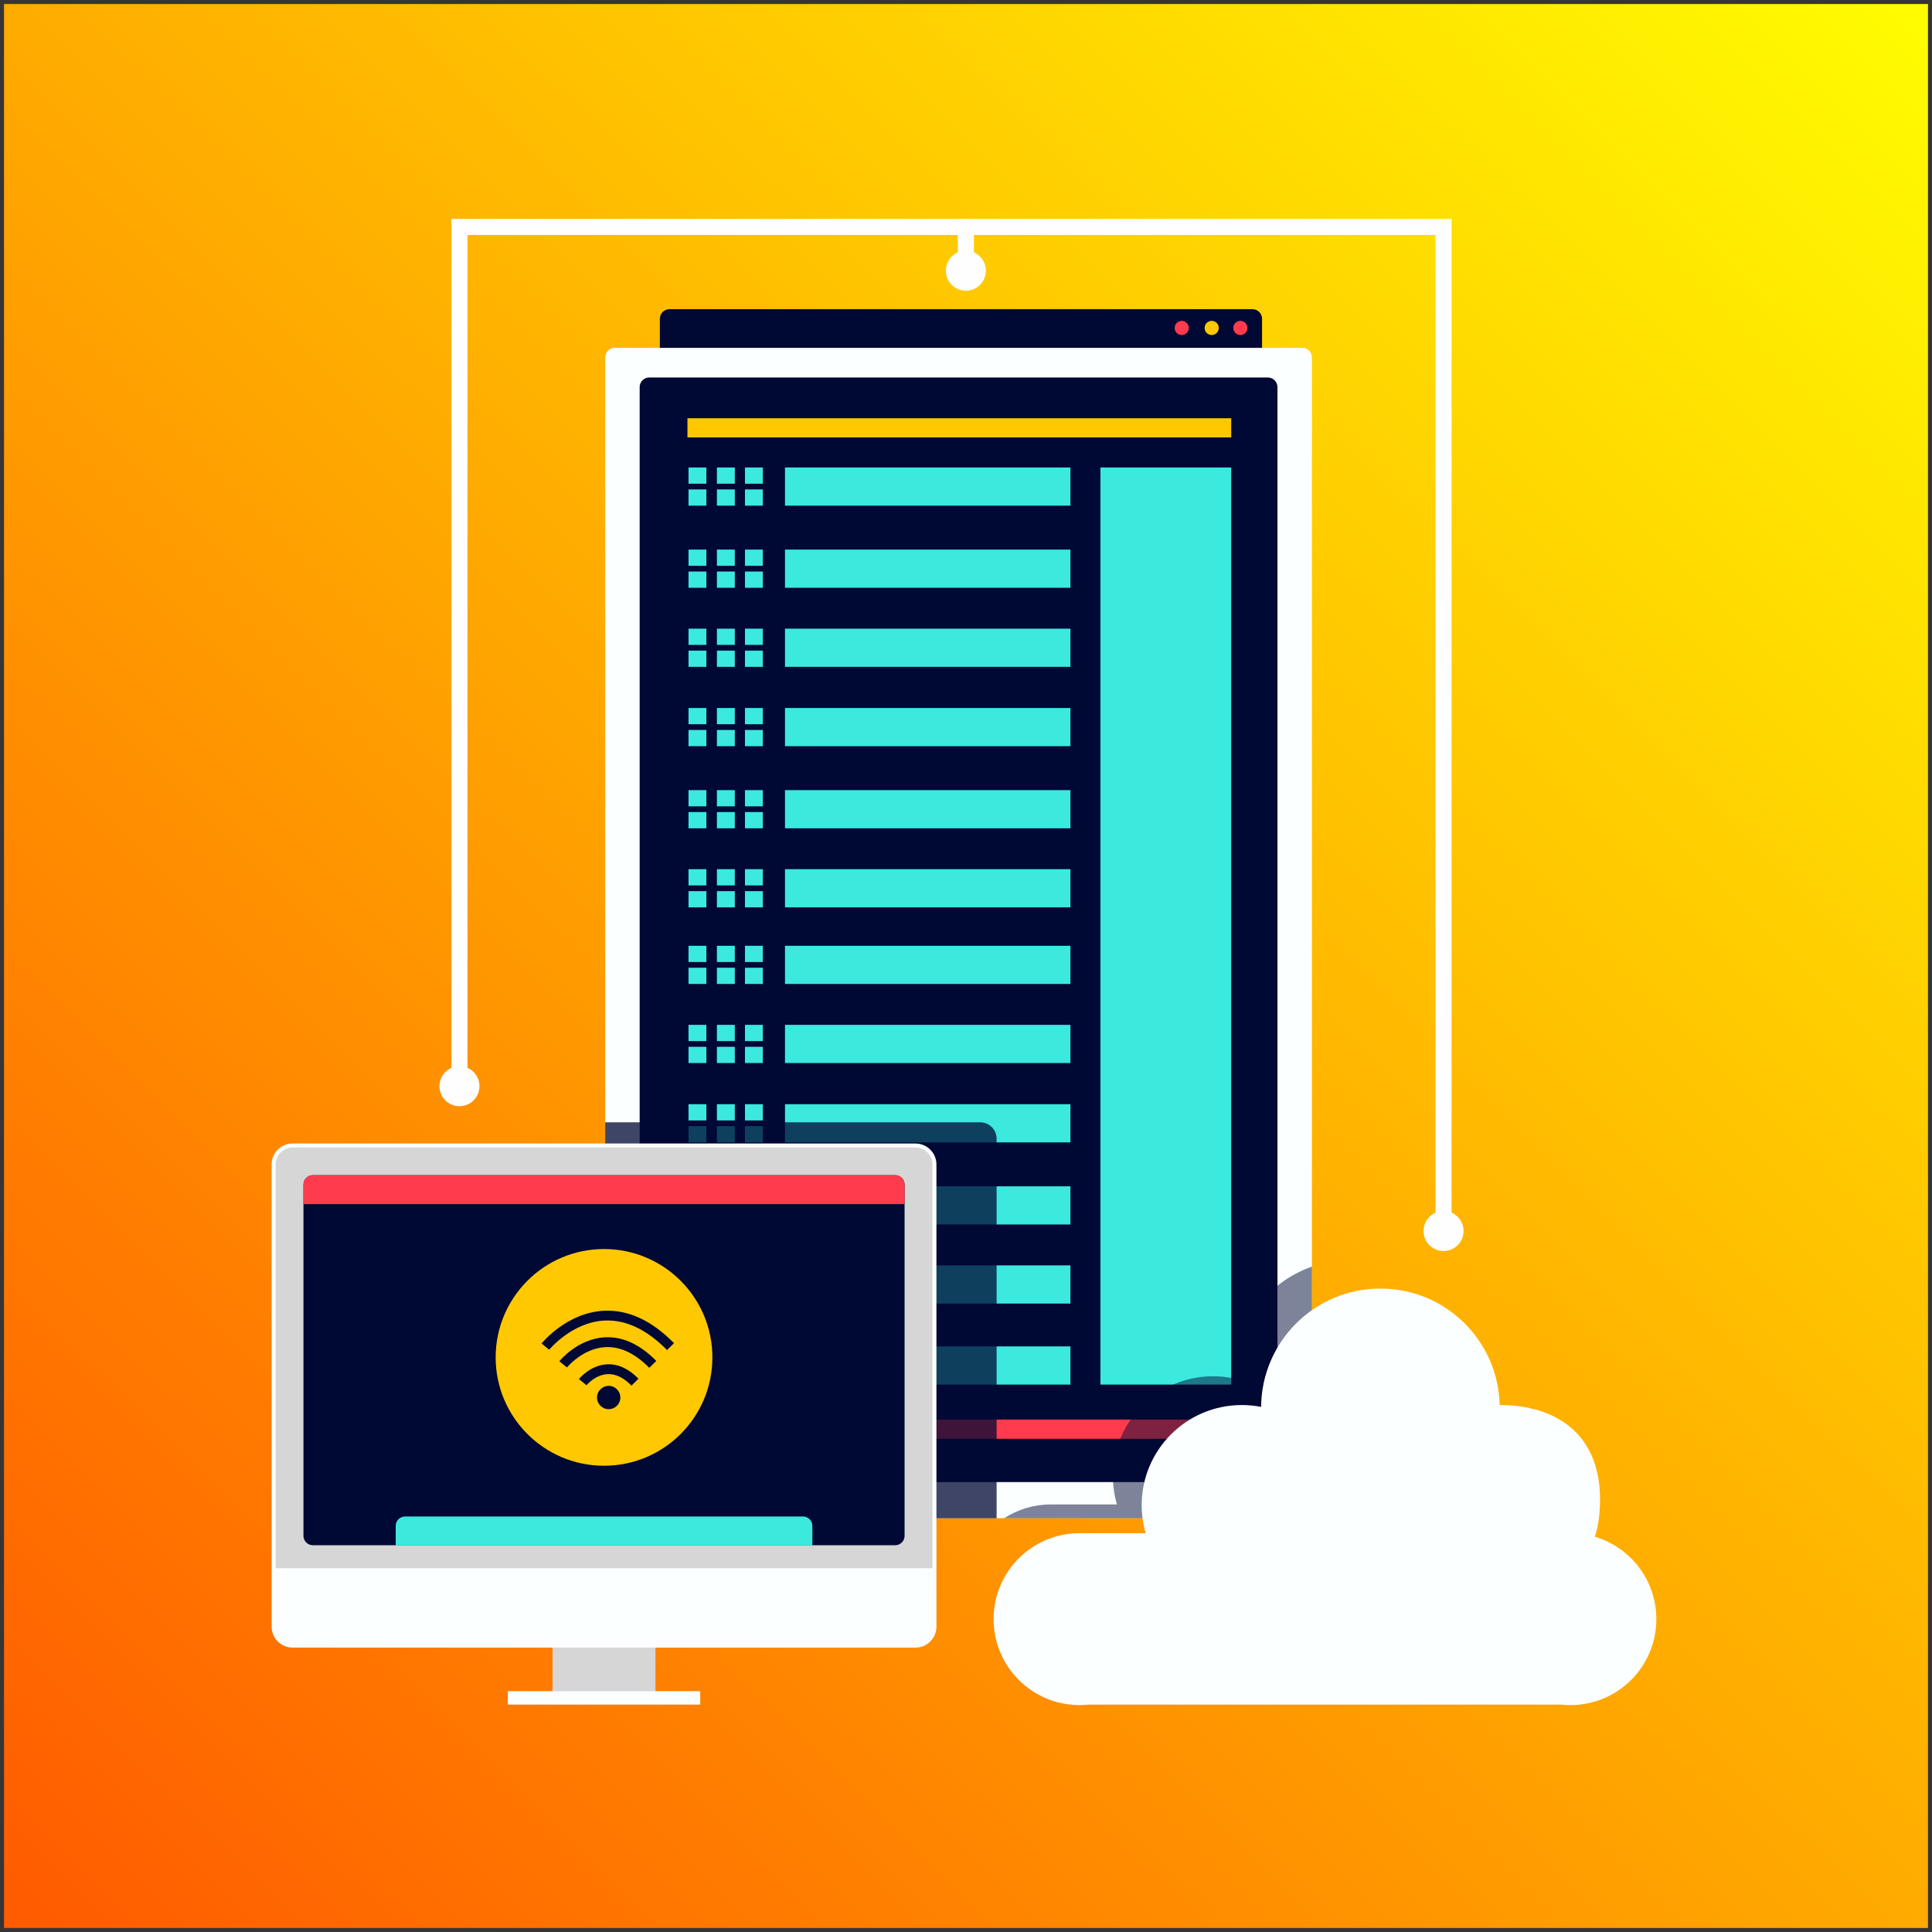 <?xml version="1.0" encoding="UTF-8"?>
<!DOCTYPE svg PUBLIC "-//W3C//DTD SVG 1.1//EN" "http://www.w3.org/Graphics/SVG/1.1/DTD/svg11.dtd">
<!-- Creator: CorelDRAW 2018 (64-Bit) -->
<svg xmlns="http://www.w3.org/2000/svg" xml:space="preserve" width="3.34in" height="3.34in" version="1.1" style="shape-rendering:geometricPrecision; text-rendering:geometricPrecision; image-rendering:optimizeQuality; fill-rule:evenodd; clip-rule:evenodd"
viewBox="0 0 990.43 990.43"
 xmlns:xlink="http://www.w3.org/1999/xlink">
 <rect x="0" y="0" width="990.43" height="990.43" fill="#333333" stroke="none"/>
 <defs>
  <style type="text/css">
   <![CDATA[
    .str2 {stroke:#FEFEFE;stroke-width:8.24;stroke-miterlimit:10}
    .str1 {stroke:#FBFDFF;stroke-width:4.12;stroke-miterlimit:2.613}
    .str3 {stroke:#FEFEFE;stroke-width:2.06;stroke-miterlimit:2.613}
    .str0 {stroke:#373435;stroke-width:2.06;stroke-miterlimit:2.613}
    .str4 {stroke:#FEFEFE;stroke-width:8.24;stroke-linecap:round;stroke-miterlimit:10}
    .fil8 {fill:none;fill-rule:nonzero}
    .fil9 {fill:#FEFEFE;fill-rule:nonzero}
    .fil1 {fill:#000834;fill-rule:nonzero}
    .fil3 {fill:#3BE9DD;fill-rule:nonzero}
    .fil7 {fill:#D6D6D6;fill-rule:nonzero}
    .fil2 {fill:#FBFFFF;fill-rule:nonzero}
    .fil4 {fill:#FF3B4D;fill-rule:nonzero}
    .fil5 {fill:#FFC800;fill-rule:nonzero}
    .fil6 {fill:#000834;fill-rule:nonzero;fill-opacity:0.502}
    .fil0 {fill:url(#id0)}
   ]]>
  </style>
  <linearGradient id="id0" gradientUnits="userSpaceOnUse" x1="991.18" y1="-23.41" x2="-544.92" y2="1529.16">
   <stop offset="0" style="stop-opacity:1; stop-color:yellow"/>
   <stop offset="1" style="stop-opacity:1; stop-color:red"/>
  </linearGradient>
 </defs>
 <g id="Layer_x0020_1">
  <rect class="fil0 str0" x="1.03" y="1.03" width="988.37" height="988.37"/>
  <g id="_1784585205776">
   <g>
    <polygon class="fil1" points="376.7,797.55 327.93,797.55 327.93,778.3 376.7,778.3 "/>
    <g>
     <path class="fil1" d="M646.98 181.1c0,2.7 -2.21,4.91 -4.91,4.91l-298.89 0c-2.7,0 -4.91,-2.21 -4.91,-4.91l0 -17.69c0,-2.7 2.21,-4.91 4.91,-4.91l298.89 0c2.7,0 4.91,2.21 4.91,4.91l0 17.69z"/>
    </g>
    <polygon class="fil1" points="655.56,797.55 606.79,797.55 606.79,778.3 655.56,778.3 "/>
    <g>
     <path class="fil2" d="M672.53 773.39c0,2.7 -2.21,4.91 -4.91,4.91l-352.44 0c-2.7,0 -4.91,-2.21 -4.91,-4.91l0 -590.16c0,-2.7 2.21,-4.91 4.91,-4.91l352.44 0c2.7,0 4.91,2.21 4.91,4.91l0 590.16z"/>
    </g>
    <g>
     <path class="fil1" d="M654.88 754.88c0,2.7 -2.21,4.91 -4.91,4.91l-317.14 0c-2.7,0 -4.91,-2.21 -4.91,-4.91l0 -556.45c0,-2.7 2.21,-4.91 4.91,-4.91l317.14 0c2.7,0 4.91,2.21 4.91,4.91l0 556.45z"/>
    </g>
    <g>
     <g>
      <polygon class="fil3" points="362.13,247.97 352.96,247.97 352.96,239.65 362.13,239.65 "/>
      <g>
       <polygon class="fil3" points="548.76,259.23 402.42,259.23 402.42,239.65 548.76,239.65 "/>
      </g>
      <polygon class="fil3" points="376.7,247.97 367.52,247.97 367.52,239.65 376.7,239.65 "/>
      <polygon class="fil3" points="391.06,247.97 381.9,247.97 381.9,239.65 391.06,239.65 "/>
      <polygon class="fil3" points="362.13,259.23 352.96,259.23 352.96,250.9 362.13,250.9 "/>
      <polygon class="fil3" points="376.7,259.23 367.52,259.23 367.52,250.9 376.7,250.9 "/>
      <polygon class="fil3" points="391.06,259.23 381.9,259.23 381.9,250.9 391.06,250.9 "/>
     </g>
    </g>
    <polygon class="fil4" points="631.18,737.59 352.42,737.59 352.42,727.73 631.18,727.73 "/>
    <g>
     <g>
      <polygon class="fil3" points="362.13,290.06 352.96,290.06 352.96,281.74 362.13,281.74 "/>
      <g>
       <polygon class="fil3" points="548.76,301.32 402.42,301.32 402.42,281.74 548.76,281.74 "/>
      </g>
      <polygon class="fil3" points="376.7,290.06 367.52,290.06 367.52,281.74 376.7,281.74 "/>
      <polygon class="fil3" points="391.06,290.06 381.9,290.06 381.9,281.74 391.06,281.74 "/>
      <polygon class="fil3" points="362.13,301.32 352.96,301.32 352.96,292.99 362.13,292.99 "/>
      <polygon class="fil3" points="376.7,301.32 367.52,301.32 367.52,292.99 376.7,292.99 "/>
      <polygon class="fil3" points="391.06,301.32 381.9,301.32 381.9,292.99 391.06,292.99 "/>
     </g>
    </g>
    <g>
     <g>
      <polygon class="fil3" points="362.13,330.6 352.96,330.6 352.96,322.28 362.13,322.28 "/>
      <g>
       <polygon class="fil3" points="548.76,341.85 402.42,341.85 402.42,322.28 548.76,322.28 "/>
      </g>
      <polygon class="fil3" points="376.7,330.6 367.52,330.6 367.52,322.28 376.7,322.28 "/>
      <polygon class="fil3" points="391.06,330.6 381.9,330.6 381.9,322.28 391.06,322.28 "/>
      <polygon class="fil3" points="362.13,341.85 352.96,341.85 352.96,333.53 362.13,333.53 "/>
      <polygon class="fil3" points="376.7,341.85 367.52,341.85 367.52,333.53 376.7,333.53 "/>
      <polygon class="fil3" points="391.06,341.85 381.9,341.85 381.9,333.53 391.06,333.53 "/>
     </g>
    </g>
    <g>
     <g>
      <polygon class="fil3" points="362.13,371.28 352.96,371.28 352.96,362.95 362.13,362.95 "/>
      <g>
       <polygon class="fil3" points="548.76,382.54 402.42,382.54 402.42,362.95 548.76,362.95 "/>
      </g>
      <polygon class="fil3" points="376.7,371.28 367.52,371.28 367.52,362.95 376.7,362.95 "/>
      <polygon class="fil3" points="391.06,371.28 381.9,371.28 381.9,362.95 391.06,362.95 "/>
      <polygon class="fil3" points="362.13,382.54 352.96,382.54 352.96,374.21 362.13,374.21 "/>
      <polygon class="fil3" points="376.7,382.54 367.52,382.54 367.52,374.21 376.7,374.21 "/>
      <polygon class="fil3" points="391.06,382.54 381.9,382.54 381.9,374.21 391.06,374.21 "/>
     </g>
    </g>
    <g>
     <g>
      <polygon class="fil3" points="362.13,413.37 352.96,413.37 352.96,405.05 362.13,405.05 "/>
      <g>
       <polygon class="fil3" points="548.76,424.63 402.42,424.63 402.42,405.05 548.76,405.05 "/>
      </g>
      <polygon class="fil3" points="376.7,413.37 367.52,413.37 367.52,405.05 376.7,405.05 "/>
      <polygon class="fil3" points="391.06,413.37 381.9,413.37 381.9,405.05 391.06,405.05 "/>
      <polygon class="fil3" points="362.13,424.63 352.96,424.63 352.96,416.3 362.13,416.3 "/>
      <polygon class="fil3" points="376.7,424.63 367.52,424.63 367.52,416.3 376.7,416.3 "/>
      <polygon class="fil3" points="391.06,424.63 381.9,424.63 381.9,416.3 391.06,416.3 "/>
     </g>
    </g>
    <g>
     <g>
      <polygon class="fil3" points="362.13,453.91 352.96,453.91 352.96,445.58 362.13,445.58 "/>
      <g>
       <polygon class="fil3" points="548.76,465.16 402.42,465.16 402.42,445.58 548.76,445.58 "/>
      </g>
      <polygon class="fil3" points="376.7,453.91 367.52,453.91 367.52,445.58 376.7,445.58 "/>
      <polygon class="fil3" points="391.06,453.91 381.9,453.91 381.9,445.58 391.06,445.58 "/>
      <polygon class="fil3" points="362.13,465.16 352.96,465.16 352.96,456.84 362.13,456.84 "/>
      <polygon class="fil3" points="376.7,465.16 367.52,465.16 367.52,456.84 376.7,456.84 "/>
      <polygon class="fil3" points="391.06,465.16 381.9,465.16 381.9,456.84 391.06,456.84 "/>
     </g>
    </g>
    <g>
     <g>
      <polygon class="fil3" points="362.13,493.17 352.96,493.17 352.96,484.85 362.13,484.85 "/>
      <g>
       <polygon class="fil3" points="548.76,504.43 402.42,504.43 402.42,484.85 548.76,484.85 "/>
      </g>
      <polygon class="fil3" points="376.7,493.17 367.52,493.17 367.52,484.85 376.7,484.85 "/>
      <polygon class="fil3" points="391.06,493.17 381.9,493.17 381.9,484.85 391.06,484.85 "/>
      <polygon class="fil3" points="362.13,504.43 352.96,504.43 352.96,496.1 362.13,496.1 "/>
      <polygon class="fil3" points="376.7,504.43 367.52,504.43 367.52,496.1 376.7,496.1 "/>
      <polygon class="fil3" points="391.06,504.43 381.9,504.43 381.9,496.1 391.06,496.1 "/>
     </g>
    </g>
    <g>
     <g>
      <polygon class="fil3" points="362.13,533.71 352.96,533.71 352.96,525.38 362.13,525.38 "/>
      <g>
       <polygon class="fil3" points="548.76,544.96 402.42,544.96 402.42,525.38 548.76,525.38 "/>
      </g>
      <polygon class="fil3" points="376.7,533.71 367.52,533.71 367.52,525.38 376.7,525.38 "/>
      <polygon class="fil3" points="391.06,533.71 381.9,533.71 381.9,525.38 391.06,525.38 "/>
      <polygon class="fil3" points="362.13,544.96 352.96,544.96 352.96,536.64 362.13,536.64 "/>
      <polygon class="fil3" points="376.7,544.96 367.52,544.96 367.52,536.64 376.7,536.64 "/>
      <polygon class="fil3" points="391.06,544.96 381.9,544.96 381.9,536.64 391.06,536.64 "/>
     </g>
    </g>
    <g>
     <g>
      <polygon class="fil3" points="362.13,574.39 352.96,574.39 352.96,566.06 362.13,566.06 "/>
      <g>
       <polygon class="fil3" points="548.76,585.65 402.42,585.65 402.42,566.06 548.76,566.06 "/>
      </g>
      <polygon class="fil3" points="376.7,574.39 367.52,574.39 367.52,566.06 376.7,566.06 "/>
      <polygon class="fil3" points="391.06,574.39 381.9,574.39 381.9,566.06 391.06,566.06 "/>
      <polygon class="fil3" points="362.13,585.65 352.96,585.65 352.96,577.32 362.13,577.32 "/>
      <polygon class="fil3" points="376.7,585.65 367.52,585.65 367.52,577.32 376.7,577.32 "/>
      <polygon class="fil3" points="391.06,585.65 381.9,585.65 381.9,577.32 391.06,577.32 "/>
     </g>
    </g>
    <g>
     <g>
      <polygon class="fil3" points="362.13,616.48 352.96,616.48 352.96,608.16 362.13,608.16 "/>
      <g>
       <polygon class="fil3" points="548.76,627.73 402.42,627.73 402.42,608.16 548.76,608.16 "/>
      </g>
      <polygon class="fil3" points="376.7,616.48 367.52,616.48 367.52,608.16 376.7,608.16 "/>
      <polygon class="fil3" points="391.06,616.48 381.9,616.48 381.9,608.16 391.06,608.16 "/>
      <polygon class="fil3" points="362.13,627.73 352.96,627.73 352.96,619.41 362.13,619.41 "/>
      <polygon class="fil3" points="376.7,627.73 367.52,627.73 367.52,619.41 376.7,619.41 "/>
      <polygon class="fil3" points="391.06,627.73 381.9,627.73 381.9,619.41 391.06,619.41 "/>
     </g>
    </g>
    <g>
     <g>
      <polygon class="fil3" points="362.13,657.02 352.96,657.02 352.96,648.69 362.13,648.69 "/>
      <g>
       <polygon class="fil3" points="548.76,668.27 402.42,668.27 402.42,648.69 548.76,648.69 "/>
      </g>
      <polygon class="fil3" points="376.7,657.02 367.52,657.02 367.52,648.69 376.7,648.69 "/>
      <polygon class="fil3" points="391.06,657.02 381.9,657.02 381.9,648.69 391.06,648.69 "/>
      <polygon class="fil3" points="362.13,668.27 352.96,668.27 352.96,659.95 362.13,659.95 "/>
      <polygon class="fil3" points="376.7,668.27 367.52,668.27 367.52,659.95 376.7,659.95 "/>
      <polygon class="fil3" points="391.06,668.27 381.9,668.27 381.9,659.95 391.06,659.95 "/>
     </g>
    </g>
    <g>
     <g>
      <polygon class="fil3" points="362.13,698.55 352.96,698.55 352.96,690.22 362.13,690.22 "/>
      <g>
       <polygon class="fil3" points="548.76,709.8 402.42,709.8 402.42,690.22 548.76,690.22 "/>
      </g>
      <polygon class="fil3" points="376.7,698.55 367.52,698.55 367.52,690.22 376.7,690.22 "/>
      <polygon class="fil3" points="391.06,698.55 381.9,698.55 381.9,690.22 391.06,690.22 "/>
      <polygon class="fil3" points="362.13,709.8 352.96,709.8 352.96,701.48 362.13,701.48 "/>
      <polygon class="fil3" points="376.7,709.8 367.52,709.8 367.52,701.48 376.7,701.48 "/>
      <polygon class="fil3" points="391.06,709.8 381.9,709.8 381.9,701.48 391.06,701.48 "/>
     </g>
    </g>
    <g>
     <polygon class="fil3" points="631.18,709.8 564.13,709.8 564.13,239.65 631.18,239.65 "/>
    </g>
    <g>
     <polygon class="fil5" points="631.18,224.25 352.42,224.25 352.42,214.4 631.18,214.4 "/>
    </g>
    <g>
     <path class="fil6" d="M502.53 575.37l-192.26 0 0 202.93 200.61 0 0 -194.58c0,-4.59 -3.76,-8.35 -8.35,-8.35z"/>
     <path class="fil6" d="M502.53 575.37l-192.26 0 0 202.93 200.61 0 0 -194.58c0,-4.59 -3.76,-8.35 -8.35,-8.35z"/>
    </g>
    <path class="fil4" d="M639.5 168.12c0,2 -1.63,3.63 -3.63,3.63 -2,0 -3.63,-1.62 -3.63,-3.63 0,-2.01 1.63,-3.63 3.63,-3.63 2,0 3.63,1.63 3.63,3.63z"/>
    <g>
     <path class="fil5" d="M624.81 168.12c0,2 -1.63,3.63 -3.63,3.63 -2.01,0 -3.63,-1.62 -3.63,-3.63 0,-2.01 1.63,-3.63 3.63,-3.63 2,0 3.63,1.63 3.63,3.63z"/>
    </g>
    <path class="fil4" d="M609.44 168.12c0,2 -1.62,3.63 -3.63,3.63 -2,0 -3.63,-1.62 -3.63,-3.63 0,-2.01 1.63,-3.63 3.63,-3.63 2.01,0 3.63,1.63 3.63,3.63z"/>
    <path class="fil6" d="M514.82 778.3l152.8 0c2.7,0 4.91,-2.21 4.91,-4.91l0 -124.06c-23.6,8.35 -40.54,30.76 -40.76,57.17 -3.19,-0.62 -6.49,-0.96 -9.87,-0.96 -28.36,0 -51.36,22.99 -51.36,51.36 0,4.98 0.73,9.79 2.05,14.35l-33.92 0c-8.8,0 -16.97,2.61 -23.85,7.05z"/>
   </g>
   <path class="fil2" d="M817.59 787.8c1.68,-5.08 2.41,-10.52 2.61,-16.16 1.35,-36.81 -23,-51.36 -51.36,-51.36 -0.02,0 -0.03,0 -0.04,0 -0.78,-33.11 -27.85,-59.71 -61.14,-59.71 -33.62,0 -60.89,27.12 -61.16,60.67 -3.19,-0.62 -6.49,-0.96 -9.87,-0.96 -28.36,0 -51.36,22.99 -51.36,51.36 0,4.98 0.73,9.79 2.04,14.35l-33.91 0c-24.33,0 -44.04,19.72 -44.04,44.05 0,24.33 19.72,44.06 44.04,44.06 1.55,0 3.09,-0.08 4.6,-0.24l242.47 0c1.51,0.16 3.05,0.24 4.6,0.24 24.33,0 44.05,-19.72 44.05,-44.06 0,-19.98 -13.3,-36.84 -31.53,-42.24z"/>
   <g>
    <polygon class="fil7" points="336.02,870.77 283.28,870.77 283.28,837.53 336.02,837.53 "/>
    <path class="fil2 str1" d="M478 833.91c0,4.77 -3.91,8.67 -8.67,8.67l-319.35 0c-4.77,0 -8.67,-3.9 -8.67,-8.67l0 -236.97c0,-4.77 3.9,-8.67 8.67,-8.67l319.35 0c4.77,0 8.67,3.9 8.67,8.67l0 236.97z"/>
    <g>
     <path class="fil7" d="M469.33 588.26l-319.35 0c-4.77,0 -8.67,3.9 -8.67,8.67l0 207 336.69 0 0 -207c0,-4.77 -3.91,-8.67 -8.67,-8.67z"/>
    </g>
    <g>
     <path class="fil1" d="M463.73 787.35c0,2.64 -2.16,4.8 -4.8,4.8l-298.56 0c-2.64,0 -4.8,-2.16 -4.8,-4.8l0 -180.1c0,-2.64 2.16,-4.8 4.8,-4.8l298.56 0c2.64,0 4.8,2.16 4.8,4.8l0 180.1z"/>
    </g>
    <polygon class="fil2" points="358.96,873.84 260.34,873.84 260.34,866.97 358.96,866.97 "/>
    <path class="fil4" d="M463.73 617.28l0 -10.03c0,-2.64 -2.16,-4.8 -4.8,-4.8l-298.56 0c-2.64,0 -4.8,2.16 -4.8,4.8l0 10.03 308.16 0z"/>
    <g>
     <path class="fil3" d="M411.66 777.42l-21.75 0 -160.51 0 -21.75 0c-2.64,0 -4.8,2.16 -4.8,4.8l0 10.04 26.55 0 160.51 0 26.55 0 0 -10.04c0,-2.64 -2.16,-4.8 -4.8,-4.8z"/>
    </g>
    <g>
     <g>
      <path class="fil5" d="M365.2 695.86c0,30.68 -24.87,55.55 -55.55,55.55 -30.68,0 -55.55,-24.88 -55.55,-55.55 0,-30.68 24.87,-55.55 55.55,-55.55 30.68,0 55.55,24.87 55.55,55.55z"/>
     </g>
     <g>
      <g>
       <path class="fil1" d="M318.02 716.43c0,3.3 -2.68,5.98 -5.98,5.98 -3.3,0 -5.98,-2.68 -5.98,-5.98 0,-3.3 2.68,-5.98 5.98,-5.98 3.3,0 5.98,2.67 5.98,5.98z"/>
       <path class="fil1" d="M323.73 710.32c-4.04,-4.11 -8.18,-6.1 -12.28,-5.88 -6.35,0.31 -10.72,5.64 -10.77,5.69l-3.92 -3.16c0.24,-0.29 5.86,-7.14 14.44,-7.56 5.58,-0.29 11.02,2.2 16.11,7.37l-3.59 3.54z"/>
       <path class="fil1" d="M332.85 701.2c-7.31,-7.41 -14.87,-10.97 -22.42,-10.61 -11.68,0.58 -19.69,10.33 -19.77,10.42l-3.92 -3.16c0.38,-0.47 9.52,-11.6 23.44,-12.29 9.06,-0.45 17.9,3.63 26.26,12.11l-3.59 3.53z"/>
       <path class="fil1" d="M341.96 692.09c-10.4,-10.56 -21.19,-15.63 -32.03,-15.12 -16.72,0.81 -28.26,14.8 -28.38,14.94l-3.92 -3.16c0.52,-0.65 13.01,-15.86 32,-16.8 12.36,-0.61 24.45,4.98 35.91,16.61l-3.59 3.54z"/>
      </g>
     </g>
    </g>
   </g>
   <g>
    <g>
     <g>
      <polyline class="fil8 str2" points="235.54,557.29 235.54,116.34 509.39,116.34 740.04,116.34 740.04,631.53 "/>
      <g>
       <path class="fil9 str3" d="M244.77 556.83c0,5.1 -4.13,9.23 -9.23,9.23 -5.1,0 -9.23,-4.13 -9.23,-9.23 0,-5.1 4.13,-9.23 9.23,-9.23 5.1,0 9.23,4.13 9.23,9.23z"/>
      </g>
      <g>
       <path class="fil9 str3" d="M730.81 631.07c0,5.1 4.13,9.23 9.23,9.23 5.1,0 9.23,-4.13 9.23,-9.23 0,-5.1 -4.13,-9.23 -9.23,-9.23 -5.1,0 -9.23,4.13 -9.23,9.23z"/>
      </g>
     </g>
    </g>
    <g>
     <g>
      <line class="fil8 str4" x1="495.15" y1="116.34" x2="495.15" y2= "139.23" />
      <g>
       <path class="fil9 str3" d="M485.92 138.77c0,5.1 4.13,9.23 9.23,9.23 5.1,0 9.23,-4.13 9.23,-9.23 0,-5.1 -4.13,-9.23 -9.23,-9.23 -5.1,0 -9.23,4.13 -9.23,9.23z"/>
      </g>
     </g>
    </g>
   </g>
  </g>
 </g>
</svg>
